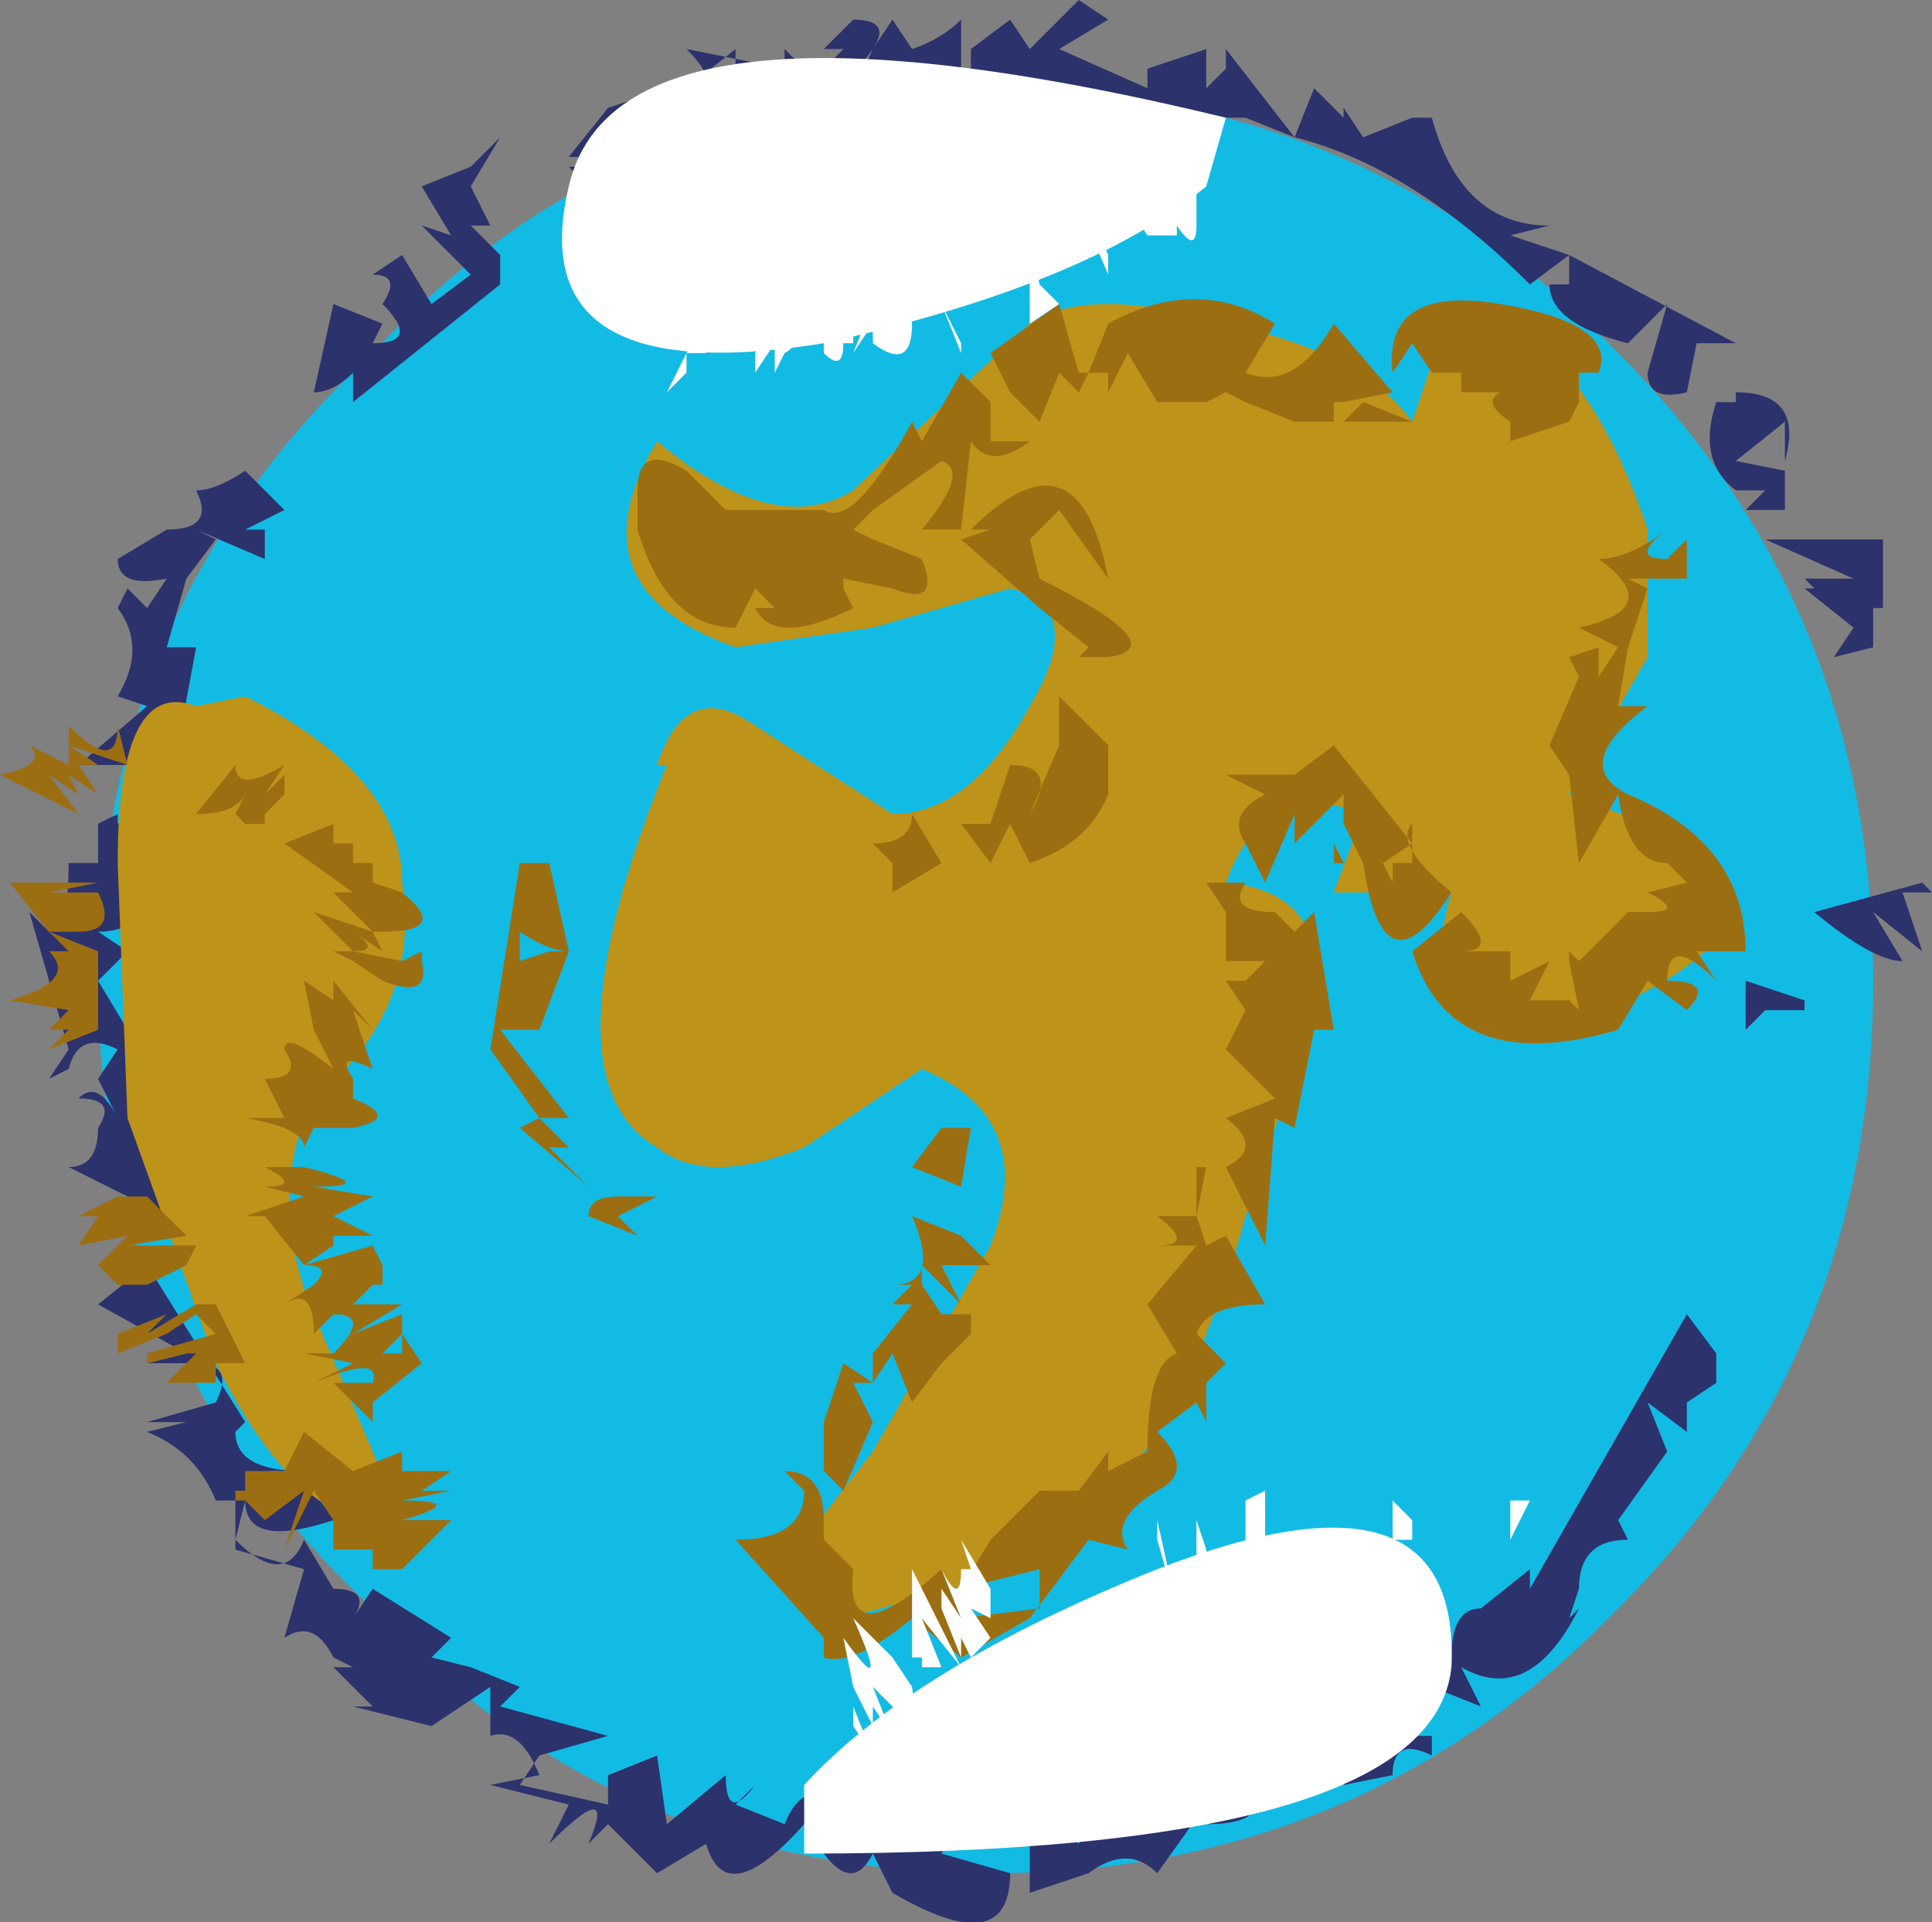 <?xml version="1.0" encoding="UTF-8" standalone="no"?>
<svg xmlns:xlink="http://www.w3.org/1999/xlink" height="9.8px" width="9.85px" xmlns="http://www.w3.org/2000/svg">
  <rect width="100%" height="100%" fill="#808080" stroke="none"/>
  <g transform="matrix(1.0, 0.0, 0.0, 1.0, 4.95, 4.9)">
    <path d="M4.6 0.1 Q4.6 2.0 3.3 3.3 2.0 4.65 0.1 4.65 -1.8 4.65 -3.05 3.3 -4.45 2.0 -4.45 0.1 -4.45 -1.8 -3.05 -3.1 -1.8 -4.45 0.1 -4.45 2.0 -4.45 3.3 -3.1 4.6 -1.8 4.6 0.1" fill="#12bbe4" fill-rule="evenodd" stroke="none"/>
    <path d="M4.9 -0.35 L4.75 -0.35 4.85 -0.05 4.6 -0.25 4.75 0.0 Q4.6 0.0 4.3 -0.25 L4.85 -0.4 4.9 -0.35" fill="#2c326c" fill-rule="evenodd" stroke="none"/>
    <path d="M4.3 -1.9 L4.25 -1.95 4.5 -1.95 4.05 -2.15 4.65 -2.15 4.65 -1.8 4.6 -1.8 4.6 -1.6 4.4 -1.55 4.5 -1.7 4.25 -1.9 4.3 -1.9" fill="#2c326c" fill-rule="evenodd" stroke="none"/>
    <path d="M3.9 -2.4 Q3.7 -2.55 3.8 -2.85 L3.9 -2.85 3.9 -2.9 Q4.25 -2.9 4.15 -2.55 L4.15 -2.75 3.9 -2.55 4.15 -2.5 4.15 -2.3 3.95 -2.3 4.05 -2.4 3.9 -2.4" fill="#2c326c" fill-rule="evenodd" stroke="none"/>
    <path d="M2.0 -4.2 L2.25 -4.3 2.35 -4.3 Q2.5 -3.75 2.95 -3.75 L2.75 -3.7 3.05 -3.6 2.85 -3.45 Q2.25 -4.05 1.65 -4.2 L1.75 -4.45 1.9 -4.3 1.9 -4.35 2.0 -4.2 M3.9 -3.15 L3.7 -3.15 3.65 -2.9 Q3.45 -2.85 3.45 -3.0 L3.55 -3.35 3.35 -3.15 Q2.95 -3.25 2.95 -3.45 L3.05 -3.45 3.05 -3.6 3.9 -3.15 M0.35 -4.35 L0.35 -4.45 0.0 -4.35 0.0 -4.65 0.2 -4.8 0.3 -4.65 0.55 -4.9 0.7 -4.8 0.45 -4.65 0.9 -4.45 0.9 -4.55 1.2 -4.65 1.2 -4.45 1.3 -4.55 1.3 -4.65 1.65 -4.2 1.4 -4.3 0.95 -4.3 0.35 -4.35" fill="#2c326c" fill-rule="evenodd" stroke="none"/>
    <path d="M-0.05 -4.8 L-0.05 -4.45 -0.4 -4.3 Q-0.65 -4.35 -0.5 -4.65 L-0.4 -4.8 -0.3 -4.65 Q-0.15 -4.7 -0.05 -4.8 M-0.5 -4.65 L-0.65 -4.45 -0.65 -4.3 -0.75 -4.35 -1.45 -4.05 -1.55 -4.3 Q-1.45 -4.05 -1.6 -3.95 L-1.95 -3.75 -1.95 -4.05 -1.95 -3.95 -2.05 -4.05 -1.95 -4.05 -1.95 -4.1 -2.05 -4.1 -1.85 -4.35 -1.55 -4.45 -1.2 -4.3 -1.2 -4.65 -1.45 -4.45 Q-1.25 -4.45 -1.45 -4.65 L-0.95 -4.55 -0.95 -4.65 -0.85 -4.55 -0.95 -4.55 -0.85 -4.45 -0.65 -4.65 -0.75 -4.65 -0.6 -4.8 Q-0.4 -4.8 -0.5 -4.65" fill="#2c326c" fill-rule="evenodd" stroke="none"/>
    <path d="M-2.65 -3.7 L-2.8 -3.95 -2.55 -4.05 -2.4 -4.2 -2.55 -3.95 -2.45 -3.75 -2.55 -3.75 -2.4 -3.6 -2.4 -3.45 -3.15 -2.85 -3.15 -3.0 Q-3.25 -2.9 -3.35 -2.9 L-3.25 -3.35 -3.0 -3.25 -3.05 -3.15 Q-2.8 -3.15 -3.0 -3.35 -2.9 -3.5 -3.05 -3.5 L-2.9 -3.6 -2.75 -3.35 -2.55 -3.5 -2.8 -3.75 -2.65 -3.7" fill="#2c326c" fill-rule="evenodd" stroke="none"/>
    <path d="M-3.95 -2.4 Q-3.85 -2.4 -3.7 -2.5 L-3.5 -2.3 -3.7 -2.2 -3.6 -2.2 -3.6 -2.05 -3.95 -2.2 -3.85 -2.15 -4.0 -1.95 -4.1 -1.6 -3.95 -1.6 -4.2 -0.25 Q-4.3 -0.15 -4.45 -0.15 L-4.3 -0.05 -4.45 0.1 -4.3 0.35 -4.0 1.2 -4.3 1.4 -4.3 1.2 -4.6 1.05 Q-4.45 1.05 -4.45 0.85 -4.35 0.7 -4.55 0.7 -4.45 0.6 -4.35 0.8 L-4.45 0.6 -4.35 0.45 Q-4.55 0.35 -4.6 0.55 L-4.7 0.6 -4.6 0.45 -4.8 -0.25 -4.7 -0.15 Q-4.6 -0.15 -4.6 -0.5 L-4.45 -0.5 -4.45 -0.7 -4.35 -0.75 -4.35 -0.7 Q-4.2 -0.75 -4.2 -1.0 L-4.55 -1.0 -4.2 -1.3 -4.35 -1.35 Q-4.2 -1.6 -4.35 -1.8 L-4.3 -1.9 -4.2 -1.8 -4.1 -1.95 Q-4.35 -1.9 -4.35 -2.05 L-4.1 -2.2 Q-3.85 -2.2 -3.95 -2.4" fill="#2c326c" fill-rule="evenodd" stroke="none"/>
    <path d="M-3.85 2.25 Q-3.75 2.05 -3.95 2.05 L-4.2 2.05 -4.0 2.0 -4.45 1.75 -4.2 1.55 -3.7 2.35 -3.75 2.4 Q-3.75 2.6 -3.4 2.6 L-3.6 2.6 Q-3.4 2.6 -3.25 2.85 -3.7 3.0 -3.7 2.75 L-3.75 2.95 -3.75 2.75 -3.85 2.75 Q-3.95 2.5 -4.2 2.4 L-4.0 2.35 -4.2 2.35 -3.85 2.25 M-1.85 4.15 L-1.6 4.05 -1.55 4.4 -1.25 4.15 Q-1.25 4.4 -1.1 4.2 L-1.2 4.3 -0.95 4.4 Q-0.85 4.15 -0.65 4.3 L-0.5 4.2 Q-0.3 4.2 -0.4 4.4 L-0.05 4.4 -0.15 4.55 0.2 4.65 Q0.2 5.1 -0.4 4.75 L-0.5 4.55 Q-0.6 4.75 -0.75 4.55 L-0.65 4.5 -0.85 4.4 Q-1.25 4.85 -1.35 4.5 L-1.6 4.65 -1.85 4.4 -1.95 4.5 Q-1.8 4.15 -2.15 4.5 L-2.05 4.3 -2.45 4.2 -2.2 4.15 Q-2.3 3.9 -2.45 3.95 L-2.45 3.7 -2.75 3.9 -3.15 3.8 -3.05 3.8 -3.25 3.6 -3.15 3.6 -3.25 3.55 Q-3.35 3.35 -3.5 3.45 L-3.4 3.1 -3.75 3.0 -3.75 2.95 Q-3.5 3.2 -3.4 2.95 L-3.25 3.2 Q-3.05 3.2 -3.15 3.35 L-3.05 3.2 -2.65 3.45 -2.75 3.55 -2.55 3.6 -2.3 3.7 -2.4 3.8 -1.85 3.95 -2.2 4.05 -2.3 4.2 -1.85 4.3 -1.85 4.15 M1.2 4.3 L0.95 4.65 Q0.8 4.5 0.6 4.65 L0.3 4.75 0.3 4.5 -0.05 4.4 0.0 4.4 0.3 4.3 0.55 4.5 0.7 4.2 0.8 4.3 1.05 4.05 1.3 4.15 1.3 4.05 Q1.65 4.4 1.2 4.4 L1.2 4.3" fill="#2c326c" fill-rule="evenodd" stroke="none"/>
    <path d="M3.65 2.4 L3.45 2.25 3.55 2.5 3.3 2.85 3.35 2.95 Q3.1 2.95 3.1 3.2 L3.05 3.35 3.1 3.3 Q2.85 3.8 2.5 3.6 L2.6 3.8 2.35 3.7 2.25 3.7 2.25 3.95 2.35 3.95 2.35 4.05 Q2.15 3.95 2.15 4.15 L1.9 4.2 1.9 3.95 1.75 4.15 1.85 4.15 1.4 4.3 1.4 4.2 1.55 3.95 1.85 3.9 1.85 3.95 1.9 3.8 1.9 3.9 2.1 3.7 2.15 3.7 2.1 3.6 2.35 3.35 2.45 3.55 Q2.45 3.3 2.6 3.3 L2.85 3.1 2.85 3.2 3.65 1.8 3.8 2.0 3.8 2.15 3.65 2.25 3.65 2.4" fill="#2c326c" fill-rule="evenodd" stroke="none"/>
    <path d="M3.95 0.1 L4.25 0.2 4.25 0.25 4.05 0.25 3.95 0.35 3.95 0.1" fill="#2c326c" fill-rule="evenodd" stroke="none"/>
    <path d="M-0.6 -2.4 L0.3 -3.25 Q0.6 -3.45 1.3 -3.25 2.0 -3.1 2.25 -2.75 L2.45 -3.35 Q3.1 -3.25 3.45 -2.2 L3.45 -1.55 3.05 -0.85 Q4.5 -0.35 3.35 0.2 2.15 0.7 2.45 -0.35 L1.85 -0.35 2.0 -0.75 Q1.5 -0.95 1.3 -0.4 1.85 -0.35 1.75 0.25 L1.4 1.3 Q1.05 2.6 0.3 3.1 L-0.65 3.35 Q-0.95 3.2 -0.85 2.95 L-0.5 2.5 0.1 1.45 Q0.35 0.8 -0.25 0.55 L-0.85 0.95 Q-1.35 1.15 -1.6 0.95 -2.2 0.6 -1.55 -1.0 L-1.6 -1.0 Q-1.45 -1.45 -1.1 -1.2 L-0.4 -0.75 Q0.0 -0.75 0.3 -1.3 0.6 -1.8 0.2 -1.9 L-0.5 -1.7 -1.2 -1.6 Q-2.05 -1.9 -1.6 -2.65 -1.0 -2.15 -0.6 -2.4" fill="#be9319" fill-rule="evenodd" stroke="none"/>
    <path d="M-0.3 -0.75 L-0.15 -0.5 -0.4 -0.35 -0.4 -0.5 -0.5 -0.6 Q-0.3 -0.6 -0.3 -0.75" fill="#9c6e12" fill-rule="evenodd" stroke="none"/>
    <path d="M0.45 -1.35 L0.7 -1.1 0.7 -0.85 Q0.6 -0.6 0.3 -0.5 L0.2 -0.7 0.1 -0.5 -0.05 -0.7 0.1 -0.7 0.2 -1.0 Q0.45 -1.0 0.3 -0.75 L0.45 -1.1 0.45 -1.35" fill="#9c6e12" fill-rule="evenodd" stroke="none"/>
    <path d="M0.35 -1.8 L-0.05 -2.15 0.1 -2.2 0.0 -2.2 Q0.55 -2.75 0.7 -1.95 L0.45 -2.3 0.3 -2.15 0.35 -1.95 Q1.05 -1.6 0.7 -1.55 L0.55 -1.55 0.6 -1.6 0.35 -1.8" fill="#9c6e12" fill-rule="evenodd" stroke="none"/>
    <path d="M-1.25 -2.3 L-0.75 -2.3 Q-0.6 -2.2 -0.3 -2.75 L-0.25 -2.65 -0.05 -3.0 0.1 -2.85 0.1 -2.65 0.3 -2.65 Q0.1 -2.5 0.0 -2.65 L-0.05 -2.2 -0.25 -2.2 Q0.0 -2.5 -0.15 -2.55 L-0.5 -2.3 -0.6 -2.2 -0.5 -2.15 -0.25 -2.05 Q-0.15 -1.8 -0.4 -1.9 L-0.65 -1.95 -0.65 -1.9 -0.6 -1.8 Q-1.0 -1.6 -1.1 -1.8 L-1.0 -1.8 -1.1 -1.9 -1.2 -1.7 Q-1.55 -1.7 -1.7 -2.2 L-1.7 -2.4 Q-1.7 -2.65 -1.45 -2.5 L-1.35 -2.4 -1.25 -2.3 M-1.2 -2.05 L-1.2 -1.95 -1.2 -1.9 -1.2 -2.05" fill="#9c6e12" fill-rule="evenodd" stroke="none"/>
    <path d="M0.6 -3.0 L0.55 -2.9 0.55 -3.0 0.55 -2.9 0.45 -3.0 0.35 -2.75 0.2 -2.9 0.1 -3.1 0.45 -3.35 0.55 -3.0 0.6 -3.0 0.7 -3.25 Q1.15 -3.5 1.55 -3.25 L1.4 -3.0 Q1.65 -2.9 1.85 -3.25 L2.15 -2.9 1.9 -2.85 1.85 -2.85 1.85 -2.75 1.65 -2.75 1.4 -2.85 1.3 -2.9 1.2 -2.85 0.95 -2.85 0.8 -3.1 0.7 -2.9 0.7 -3.0 0.6 -3.0 M2.0 -2.85 L2.25 -2.75 1.9 -2.75 2.0 -2.85" fill="#9c6e12" fill-rule="evenodd" stroke="none"/>
    <path d="M3.2 -3.0 L3.1 -3.0 3.1 -2.85 3.05 -2.75 2.75 -2.65 2.75 -2.75 Q2.6 -2.85 2.7 -2.9 L2.5 -2.9 2.5 -3.0 2.45 -3.0 2.35 -3.0 2.25 -3.15 2.15 -3.0 Q2.1 -3.45 2.7 -3.35 3.3 -3.25 3.2 -3.0" fill="#9c6e12" fill-rule="evenodd" stroke="none"/>
    <path d="M3.05 0.0 L3.05 -0.05 3.1 0.0 3.35 -0.25 3.45 -0.25 Q3.65 -0.25 3.45 -0.35 L3.65 -0.4 3.55 -0.5 Q3.35 -0.5 3.3 -0.85 L3.1 -0.5 3.05 -0.95 2.95 -1.1 3.1 -1.45 3.05 -1.55 3.2 -1.6 3.2 -1.45 3.3 -1.6 3.1 -1.7 Q3.55 -1.8 3.2 -2.05 3.35 -2.05 3.55 -2.2 3.35 -2.05 3.55 -2.05 L3.65 -2.15 3.65 -1.95 3.35 -1.95 3.45 -1.9 3.35 -1.6 3.3 -1.3 3.45 -1.3 Q3.05 -1.0 3.35 -0.85 3.95 -0.6 3.95 -0.05 L3.7 -0.05 3.8 0.1 Q3.55 -0.15 3.55 0.1 3.8 0.1 3.65 0.25 L3.45 0.1 3.3 0.35 Q2.45 0.6 2.25 -0.05 L2.5 -0.25 Q2.7 -0.05 2.5 -0.05 L2.75 -0.05 2.75 0.1 2.95 0.0 2.85 0.2 3.05 0.2 3.1 0.25 3.05 0.0" fill="#9c6e12" fill-rule="evenodd" stroke="none"/>
    <path d="M1.15 1.05 L1.2 1.05 1.15 1.3 1.15 1.05 M1.15 1.3 L1.2 1.45 1.3 1.4 1.5 1.75 Q1.2 1.75 1.15 1.9 L1.3 2.05 1.2 2.15 1.2 2.35 1.15 2.25 0.95 2.4 Q1.15 2.6 0.95 2.7 0.7 2.85 0.8 3.0 L0.6 2.95 0.3 3.35 -0.05 3.55 -0.3 3.35 Q-0.6 3.6 -0.75 3.55 L-0.75 3.45 -1.2 2.95 Q-0.85 2.95 -0.85 2.7 L-0.95 2.6 Q-0.75 2.6 -0.75 2.85 L-0.75 2.95 -0.6 3.1 Q-0.65 3.55 -0.15 3.1 L-0.05 3.35 0.35 3.3 0.35 3.1 -0.05 3.2 0.1 2.95 0.35 2.7 0.55 2.7 0.7 2.5 0.7 2.6 0.9 2.5 Q0.9 2.05 1.05 2.0 L0.9 1.75 1.15 1.45 0.95 1.45 Q1.15 1.45 0.95 1.3 L1.15 1.3 M1.2 -0.4 L1.4 -0.4 Q1.3 -0.25 1.55 -0.25 L1.65 -0.15 1.75 -0.25 1.85 0.35 1.75 0.35 1.65 0.85 1.55 0.8 1.5 1.45 1.3 1.05 Q1.5 0.95 1.3 0.8 L1.55 0.7 1.3 0.45 1.4 0.25 1.3 0.1 1.4 0.1 1.5 0.0 1.3 0.0 1.3 -0.25 1.2 -0.4 M1.85 -0.5 L1.85 -0.6 1.9 -0.5 1.85 -0.5 M1.65 -0.95 L1.85 -1.1 2.25 -0.6 2.1 -0.5 2.15 -0.4 2.15 -0.5 2.25 -0.5 2.25 -0.6 2.25 -0.7 Q2.15 -0.6 2.45 -0.35 2.1 0.2 2.0 -0.5 L1.9 -0.7 1.9 -0.85 1.65 -0.6 1.65 -0.75 1.5 -0.4 1.4 -0.6 Q1.3 -0.75 1.5 -0.85 L1.3 -0.95 1.5 -0.95 1.65 -0.95" fill="#9c6e12" fill-rule="evenodd" stroke="none"/>
    <path d="M-0.05 1.4 L0.1 1.55 -0.15 1.55 -0.05 1.75 -0.25 1.55 -0.25 1.65 -0.15 1.8 0.0 1.8 0.0 1.9 -0.15 2.05 -0.3 2.25 -0.4 2.0 -0.5 2.15 -0.5 2.0 -0.3 1.75 -0.4 1.75 -0.3 1.65 -0.4 1.65 Q-0.15 1.65 -0.3 1.3 L-0.05 1.4 M-0.15 0.85 L0.0 0.85 -0.05 1.15 -0.3 1.05 -0.15 0.85 M-0.5 2.15 L-0.6 2.15 -0.5 2.35 -0.65 2.7 -0.75 2.6 -0.75 2.35 -0.65 2.05 -0.5 2.15" fill="#9c6e12" fill-rule="evenodd" stroke="none"/>
    <path d="M-1.8 1.3 L-1.7 1.4 -1.95 1.3 Q-1.95 1.2 -1.8 1.2 L-1.6 1.2 -1.8 1.3" fill="#9c6e12" fill-rule="evenodd" stroke="none"/>
    <path d="M-2.05 -0.05 Q-2.15 -0.05 -2.3 -0.15 L-2.3 0.0 -2.15 -0.05 -2.05 -0.05 -2.2 0.35 -2.4 0.35 -2.05 0.8 -2.2 0.8 -2.45 0.45 -2.3 -0.5 -2.15 -0.5 -2.05 -0.05 M-2.2 0.8 L-2.05 0.95 -2.15 0.95 -1.95 1.15 -2.3 0.85 -2.2 0.8" fill="#9c6e12" fill-rule="evenodd" stroke="none"/>
    <path d="M-3.7 -1.35 Q-2.9 -0.95 -2.9 -0.4 -2.8 0.25 -3.35 0.7 -3.6 1.2 -3.35 1.8 L-2.9 2.85 Q-3.4 2.95 -3.85 2.05 L-4.3 0.8 -4.35 -0.5 Q-4.35 -1.45 -3.95 -1.3 L-3.7 -1.35" fill="#be9319" fill-rule="evenodd" stroke="none"/>
    <path d="M-4.3 -1.0 L-4.6 -1.1 -4.6 -1.2 Q-4.35 -0.95 -4.35 -1.2 L-4.3 -1.0" fill="#9c6e12" fill-rule="evenodd" stroke="none"/>
    <path d="M-4.45 -1.0 L-4.55 -1.0 -4.45 -0.85 -4.6 -0.95 -4.55 -0.85 -4.7 -0.95 -4.55 -0.75 -4.95 -0.95 Q-4.7 -1.0 -4.8 -1.1 L-4.6 -1.0 -4.6 -1.1 -4.45 -1.0" fill="#9c6e12" fill-rule="evenodd" stroke="none"/>
    <path d="M-4.9 -0.4 L-4.45 -0.4 -4.7 -0.35 -4.45 -0.35 Q-4.35 -0.15 -4.55 -0.15 L-4.7 -0.15 -4.45 -0.05 -4.45 0.35 -4.7 0.45 -4.6 0.35 -4.7 0.35 -4.6 0.25 -4.9 0.2 Q-4.55 0.1 -4.7 -0.05 L-4.6 -0.05 -4.7 -0.15 -4.9 -0.4" fill="#9c6e12" fill-rule="evenodd" stroke="none"/>
    <path d="M-4.35 1.2 L-4.55 1.2 -4.2 1.2 -4.0 1.4 -4.3 1.45 -3.95 1.45 -4.0 1.55 -4.2 1.65 -4.3 1.65 -4.35 1.65 -4.45 1.55 -4.3 1.4 -4.55 1.45 -4.45 1.3 -4.55 1.3 -4.35 1.2" fill="#9c6e12" fill-rule="evenodd" stroke="none"/>
    <path d="M-3.95 1.75 L-3.85 1.75 -3.7 2.05 -3.85 2.05 -3.85 2.15 -4.1 2.15 -3.95 2.0 -4.0 2.0 -4.2 2.05 -4.2 2.0 -3.85 1.9 -3.95 1.8 -4.1 1.9 -4.35 2.0 -4.35 1.9 -4.1 1.8 -4.2 1.9 -3.95 1.75" fill="#9c6e12" fill-rule="evenodd" stroke="none"/>
    <path d="M-3.4 2.4 L-3.15 2.6 -2.9 2.5 -2.9 2.6 -2.65 2.6 -2.8 2.7 -2.65 2.7 -2.9 2.75 Q-2.55 2.75 -2.9 2.85 L-2.65 2.85 -2.9 3.1 -3.05 3.1 -3.05 3.0 -3.25 3.0 -3.25 2.85 -3.35 2.7 -3.5 3.0 -3.4 2.7 -3.6 2.85 -3.7 2.75 -3.75 2.75 -3.75 2.7 -3.7 2.7 -3.7 2.6 -3.5 2.6 -3.4 2.4" fill="#9c6e12" fill-rule="evenodd" stroke="none"/>
    <path d="M-3.05 1.2 L-3.25 1.3 -3.05 1.4 -3.25 1.4 -3.25 1.45 -3.4 1.55 -3.6 1.3 -3.7 1.3 -3.4 1.2 -3.6 1.15 Q-3.4 1.15 -3.6 1.05 L-3.5 1.05 -3.4 1.05 Q-3.0 1.15 -3.35 1.15 L-3.05 1.2 M-3.35 1.65 Q-3.25 1.55 -3.4 1.55 L-3.05 1.45 -3.0 1.55 -3.0 1.65 -3.05 1.65 -3.15 1.75 -2.9 1.75 -3.15 1.9 -2.9 1.8 -2.9 1.9 -3.0 2.0 -2.9 2.0 -2.9 1.9 -2.8 2.05 -3.05 2.25 -3.05 2.35 -3.25 2.15 -3.05 2.15 Q-3.0 2.0 -3.35 2.15 L-3.15 2.05 -3.4 2.0 -3.25 2.0 Q-3.05 1.8 -3.25 1.8 L-3.35 1.9 Q-3.35 1.65 -3.5 1.75 L-3.35 1.65 M-3.4 0.1 L-3.25 0.2 -3.25 0.1 -3.05 0.35 -3.15 0.25 -3.05 0.55 Q-3.25 0.45 -3.15 0.6 L-3.15 0.7 Q-2.9 0.8 -3.15 0.85 L-3.35 0.85 -3.4 0.95 Q-3.4 0.85 -3.7 0.8 L-3.5 0.8 -3.6 0.6 Q-3.4 0.6 -3.5 0.45 -3.5 0.35 -3.25 0.55 L-3.35 0.35 -3.4 0.1" fill="#9c6e12" fill-rule="evenodd" stroke="none"/>
    <path d="M-3.15 -0.15 Q-3.0 -0.05 -3.15 -0.05 L-3.35 -0.25 -3.05 -0.15 -3.0 -0.05 -3.15 -0.15 M-3.25 -0.35 L-3.15 -0.35 -3.5 -0.6 -3.25 -0.7 -3.25 -0.6 -3.4 -0.6 -3.15 -0.6 -3.15 -0.5 -3.05 -0.5 -3.05 -0.4 -2.9 -0.35 Q-2.65 -0.15 -3.0 -0.15 L-3.05 -0.15 -3.25 -0.35 M-3.15 -0.05 L-2.9 0.0 -2.8 -0.05 -2.8 0.0 Q-2.75 0.2 -3.0 0.1 L-3.15 0.0 -3.25 -0.05 -3.15 -0.05" fill="#9c6e12" fill-rule="evenodd" stroke="none"/>
    <path d="M-3.6 -0.85 L-3.5 -0.95 -3.5 -0.85 -3.6 -0.75 -3.6 -0.7 -3.7 -0.7 -3.75 -0.75 -3.7 -0.85 Q-3.75 -0.75 -3.95 -0.75 L-3.75 -1.0 Q-3.75 -0.85 -3.5 -1.0 L-3.6 -0.85" fill="#9c6e12" fill-rule="evenodd" stroke="none"/>
    <path d="M0.9 -3.85 L0.9 -4.1 Q0.95 -3.85 0.95 -4.05 L0.95 -3.85 1.05 -4.1 1.15 -3.95 1.15 -3.75 Q1.15 -3.6 1.05 -3.75 L1.05 -3.7 0.9 -3.7 0.8 -3.85 0.8 -3.75 0.7 -3.95 0.7 -4.05 0.9 -3.85" fill="#ffffff" fill-rule="evenodd" stroke="none"/>
    <path d="M0.55 -3.85 L0.55 -3.95 0.7 -3.6 0.7 -3.5 0.55 -3.85" fill="#ffffff" fill-rule="evenodd" stroke="none"/>
    <path d="M0.35 -3.45 L0.45 -3.35 0.3 -3.25 0.3 -3.7 0.35 -3.45" fill="#ffffff" fill-rule="evenodd" stroke="none"/>
    <path d="M0.0 -3.45 L0.0 -3.5 0.0 -3.45 M-0.05 -3.15 L-0.05 -3.1 -0.15 -3.35 -0.05 -3.15" fill="#ffffff" fill-rule="evenodd" stroke="none"/>
    <path d="M-0.75 -3.25 L-0.85 -3.15 -0.85 -3.35 Q-0.85 -3.15 -0.95 -3.1 L-1.0 -3.0 -1.0 -3.15 -1.1 -3.0 -1.1 -3.1 -1.0 -3.25 -1.1 -3.25 -1.0 -3.45 -1.0 -3.35 -0.95 -3.45 -0.95 -3.35 -0.85 -3.45 Q-0.75 -3.35 -0.75 -3.5 L-0.75 -3.25 -0.65 -3.6 -0.65 -3.5 -0.6 -3.7 -0.6 -3.6 -0.5 -3.5 -0.4 -3.25 -0.4 -3.6 -0.3 -3.25 Q-0.3 -3.0 -0.5 -3.15 L-0.5 -3.25 -0.6 -3.1 -0.5 -3.35 -0.5 -3.45 -0.6 -3.6 -0.6 -3.15 -0.65 -3.15 Q-0.65 -3.0 -0.75 -3.1 L-0.75 -3.25" fill="#ffffff" fill-rule="evenodd" stroke="none"/>
    <path d="M-1.45 -3.1 L-1.45 -3.0 -1.55 -2.9 -1.45 -3.1 -1.35 -3.25 -1.45 -3.15 -1.35 -3.35 -1.25 -3.45 -1.25 -3.25 -1.25 -3.15 -1.35 -3.15 -1.35 -3.1 -1.45 -3.1" fill="#ffffff" fill-rule="evenodd" stroke="none"/>
    <path d="M2.75 2.95 L2.75 2.75 2.85 2.75 2.75 2.95" fill="#ffffff" fill-rule="evenodd" stroke="none"/>
    <path d="M2.15 2.75 L2.25 2.85 2.25 2.75 2.25 2.95 2.15 2.95 2.15 2.75" fill="#ffffff" fill-rule="evenodd" stroke="none"/>
    <path d="M1.4 2.75 L1.5 2.7 1.5 3.2 1.4 3.1 1.4 2.75" fill="#ffffff" fill-rule="evenodd" stroke="none"/>
    <path d="M1.3 3.1 L1.3 3.3 1.15 3.3 1.15 2.85 1.2 3.0 1.2 3.1 1.3 3.1" fill="#ffffff" fill-rule="evenodd" stroke="none"/>
    <path d="M0.95 2.95 L0.95 2.85 1.05 3.3 0.95 2.95" fill="#ffffff" fill-rule="evenodd" stroke="none"/>
    <path d="M-0.65 3.45 Q-0.4 3.8 -0.6 3.35 L-0.4 3.55 -0.3 3.7 Q-0.25 4.05 -0.4 3.8 L-0.5 3.7 -0.4 3.95 -0.5 3.8 -0.5 3.9 -0.65 3.6 -0.6 3.7 -0.65 3.45 M-0.25 3.55 L-0.3 3.55 -0.3 3.1 -0.05 3.6 -0.25 3.35 -0.15 3.6 -0.25 3.6 -0.25 3.55 M-0.15 3.3 L-0.15 3.2 -0.05 3.35 -0.15 3.1 Q-0.05 3.3 -0.05 3.1 L0.0 3.1 -0.05 2.95 0.1 3.2 0.1 3.35 0.0 3.3 0.1 3.45 0.0 3.55 -0.05 3.45 -0.05 3.55 -0.15 3.3" fill="#ffffff" fill-rule="evenodd" stroke="none"/>
    <path d="M-0.6 3.9 L-0.6 3.8 -0.5 4.05 -0.6 3.9" fill="#ffffff" fill-rule="evenodd" stroke="none"/>
    <path d="M-0.85 4.55 L-0.85 4.2 Q-0.3 3.6 0.95 3.1 2.5 2.5 2.45 3.6 2.35 4.55 -0.85 4.55" fill="#ffffff" fill-rule="evenodd" stroke="none"/>
    <path d="M1.3 -4.3 L1.2 -3.95 Q0.6 -3.45 -0.75 -3.15 -2.3 -2.9 -2.05 -3.95 -1.8 -5.05 1.3 -4.3" fill="#ffffff" fill-rule="evenodd" stroke="none"/>
  </g>
</svg>
